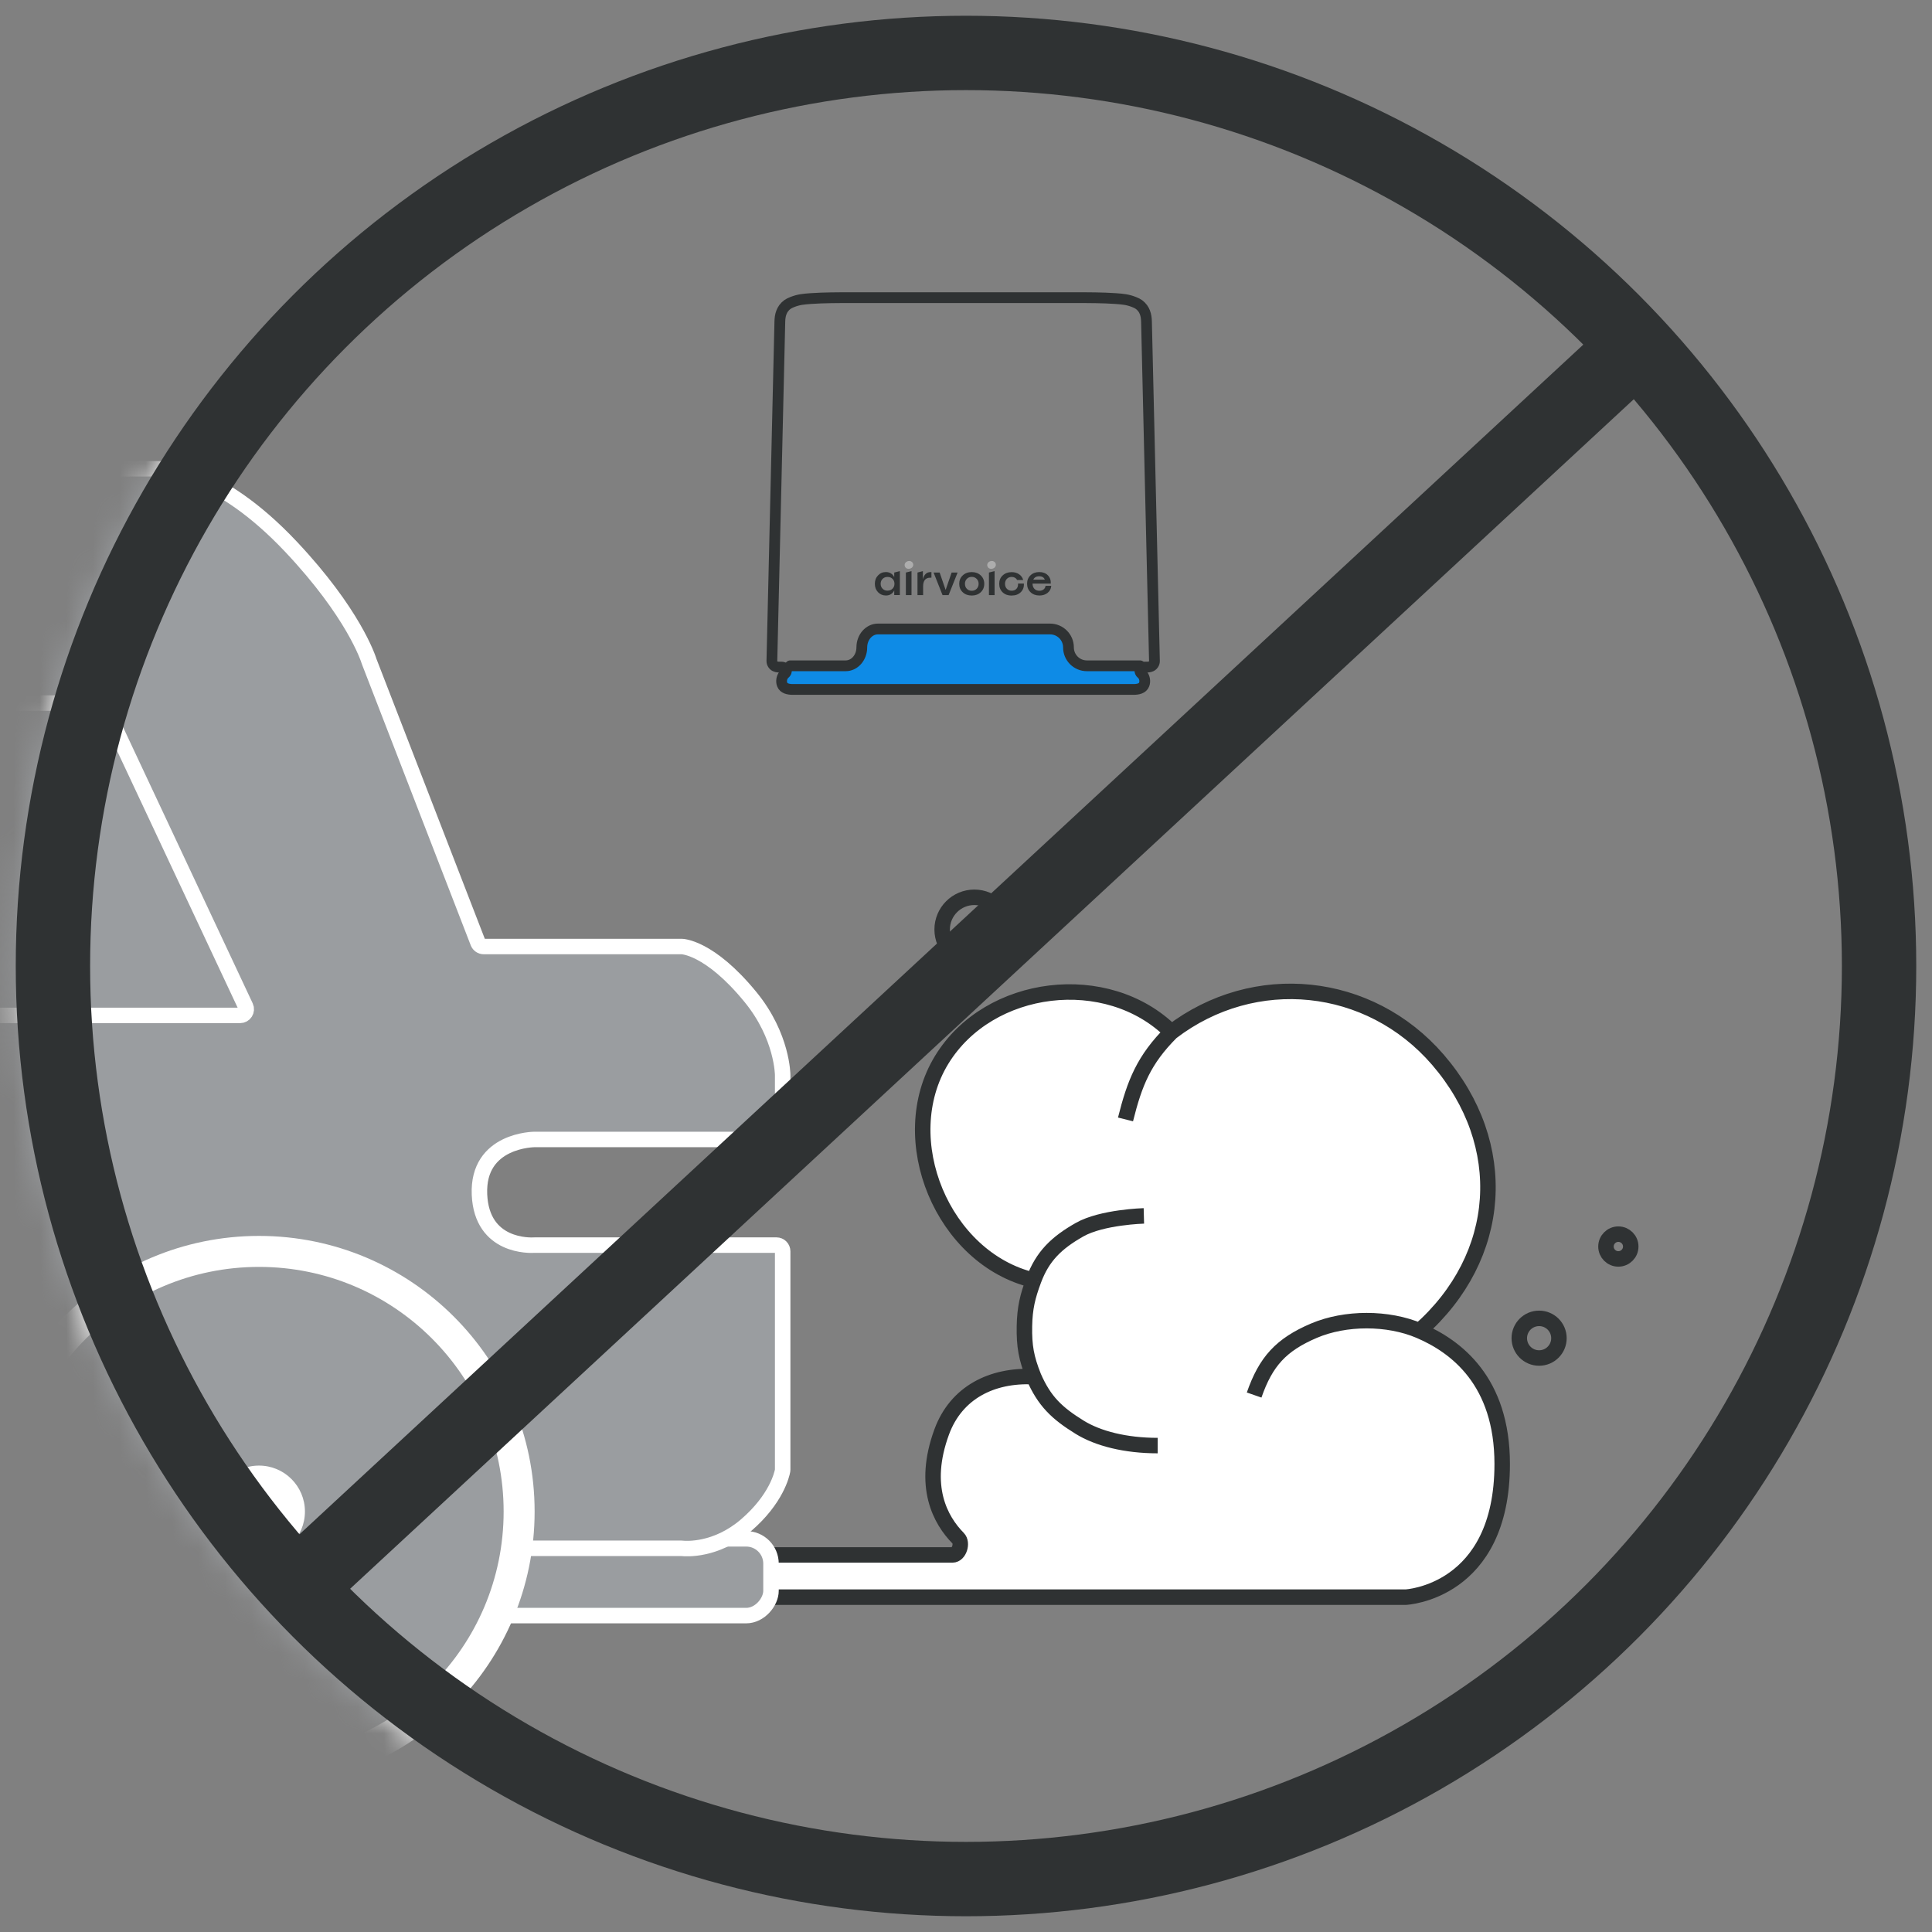 <?xml version="1.0" encoding="UTF-8"?> <svg xmlns="http://www.w3.org/2000/svg" width="73" height="73" viewBox="0 0 73 73" fill="none"><rect x="0" y="0" width="73" height="73" fill="#808080" stroke="none"/><mask id="mask0_287_1585" style="mask-type:alpha" maskUnits="userSpaceOnUse" x="0" y="0" width="73" height="73"><circle cx="36.5" cy="36.5" r="34.5" fill="#D9D9D9" stroke="#2F3233" stroke-width="2.81"></circle></mask><g mask="url(#mask0_287_1585)"><path d="M53.109 60.348H22.627C22.498 60.348 22.393 60.244 22.393 60.114V58.986C22.393 58.857 22.498 58.752 22.627 58.752H35.991C36.242 58.752 36.381 58.302 36.205 58.123C35.534 57.442 34.823 56.166 35.584 54.1C36.131 52.617 37.476 51.942 39.056 52.017C38.776 51.313 38.695 50.866 38.708 50.108C38.721 49.417 38.829 48.982 39.056 48.372C35.625 47.563 33.743 43.047 35.584 40.041C37.367 37.13 41.842 36.593 44.263 38.999C47.402 36.599 51.748 37.048 54.33 40.041C57.092 43.243 56.805 47.481 53.635 50.281C55.024 50.874 56.76 52.191 56.76 55.315C56.76 60.094 53.235 60.341 53.118 60.348C53.114 60.349 53.113 60.348 53.109 60.348Z" fill="white"></path><path d="M53.635 50.281C55.024 50.874 56.76 52.191 56.76 55.315C56.76 60.175 53.115 60.348 53.115 60.348H22.627C22.498 60.348 22.393 60.244 22.393 60.114V58.986C22.393 58.857 22.498 58.752 22.627 58.752H35.991C36.242 58.752 36.381 58.302 36.205 58.123C35.534 57.442 34.823 56.166 35.584 54.1C36.131 52.617 37.476 51.942 39.056 52.017M53.635 50.281C56.805 47.481 57.092 43.243 54.33 40.041C51.748 37.048 47.402 36.599 44.263 38.999M53.635 50.281C52.444 49.773 50.834 49.773 49.643 50.281C48.406 50.81 47.829 51.441 47.387 52.711M44.263 38.999C41.842 36.593 37.367 37.13 35.584 40.041C33.743 43.047 35.625 47.563 39.056 48.372M44.263 38.999C43.221 40.041 42.874 40.909 42.527 42.297M39.056 48.372C38.829 48.982 38.721 49.417 38.708 50.108C38.695 50.866 38.776 51.313 39.056 52.017M39.056 48.372C39.39 47.469 39.915 46.96 40.791 46.463C41.635 45.984 43.221 45.942 43.221 45.942M39.056 52.017C39.461 52.949 39.935 53.396 40.791 53.926C41.485 54.356 42.527 54.621 43.742 54.621" stroke="#2F3233" stroke-width="0.585"></path><circle cx="36.816" cy="35.121" r="1.217" stroke="#2F3233" stroke-width="0.585"></circle><circle cx="58.155" cy="50.563" r="0.749" stroke="#2F3233" stroke-width="0.585"></circle><circle cx="61.149" cy="47.1" r="0.468" stroke="#2F3233" stroke-width="0.585"></circle><rect width="11.418" height="2.901" rx="0.937" transform="matrix(1 0 0 -1 17.714 61.045)" fill="#9A9DA0" stroke="white" stroke-width="0.585"></rect><path d="M6.141 17.713H-6.816C-6.945 17.713 -7.05 17.818 -7.05 17.947V58.268C-7.05 58.397 -6.945 58.502 -6.816 58.502H20.2H25.738C25.749 58.502 25.76 58.503 25.771 58.504C25.918 58.52 27.051 58.605 28.184 57.634C29.337 56.646 29.546 55.7 29.57 55.567C29.572 55.556 29.573 55.546 29.573 55.535V47.281C29.573 47.151 29.468 47.046 29.339 47.046H20.21C20.204 47.046 20.198 47.047 20.191 47.047C20.046 47.056 18.204 47.138 18.117 45.137C18.027 43.054 20.2 43.054 20.2 43.054H29.339C29.468 43.054 29.573 42.949 29.573 42.82V40.624C29.573 40.624 29.573 39.159 28.358 37.674C26.796 35.764 25.755 35.764 25.755 35.764H18.278C18.181 35.764 18.095 35.705 18.06 35.615L13.956 25.013C13.953 25.006 13.951 25.001 13.949 24.994C13.907 24.858 13.35 23.16 11.001 20.664C8.224 17.713 6.141 17.713 6.141 17.713Z" fill="#9A9DA0" stroke="white" stroke-width="0.585"></path><circle cx="9.786" cy="57.113" r="9.829" fill="#9A9DA0" stroke="white" stroke-width="1.171"></circle><path d="M3.751 26.565H-8.725C-8.854 26.565 -8.959 26.669 -8.959 26.799V38.133C-8.959 38.262 -8.854 38.367 -8.725 38.367H9.071C9.242 38.367 9.356 38.189 9.283 38.034L3.963 26.699C3.925 26.617 3.842 26.565 3.751 26.565Z" stroke="white" stroke-width="0.585"></path><circle cx="9.786" cy="57.113" r="1.736" fill="white"></circle></g><path d="M29.614 25.69L29.793 25.104L32.073 25.055L32.431 24.615L32.52 24.126L32.922 23.833H39.941L40.254 24.126L40.299 24.615L40.746 25.055H42.936L43.249 25.641L43.026 26.081H29.793L29.614 25.69Z" fill="#0E8BE6"></path><path d="M29.403 25.204H29.519C29.629 25.204 29.749 25.288 29.707 25.39C29.684 25.447 29.656 25.441 29.606 25.509C29.538 25.599 29.508 25.74 29.555 25.864C29.612 26.015 29.791 26.05 29.952 26.05H36.354H42.834C42.995 26.05 43.175 26.015 43.231 25.864C43.278 25.74 43.248 25.599 43.18 25.509C43.13 25.441 43.102 25.447 43.079 25.39C43.037 25.288 43.157 25.204 43.267 25.204H43.383C43.383 25.204 43.485 25.203 43.553 25.137C43.637 25.054 43.62 24.951 43.62 24.951L43.32 12.157C43.317 12.036 43.304 11.914 43.259 11.801C43.237 11.748 43.211 11.693 43.18 11.653C43.086 11.529 43.004 11.474 42.859 11.416C42.605 11.315 42.43 11.302 42.148 11.281C41.691 11.247 40.981 11.247 40.981 11.247H36.455L31.805 11.247C31.805 11.247 31.095 11.247 30.638 11.281C30.356 11.302 30.181 11.315 29.927 11.416C29.782 11.474 29.7 11.529 29.606 11.653C29.575 11.693 29.549 11.748 29.527 11.801C29.482 11.914 29.469 12.036 29.466 12.157L29.166 24.951C29.166 24.951 29.149 25.054 29.233 25.137C29.301 25.203 29.403 25.204 29.403 25.204Z" stroke="#2F3233" stroke-width="0.407" stroke-linecap="round"></path><path d="M43.075 25.157H41.067C40.683 25.157 40.372 24.846 40.372 24.462V24.462C40.372 24.078 40.06 23.766 39.676 23.766H36.468H33.172C32.836 23.766 32.563 24.078 32.563 24.462C32.563 24.846 32.29 25.157 31.954 25.157H29.86" stroke="#2F3233" stroke-width="0.407" stroke-linecap="round"></path><path d="M33.788 21.633L34.001 21.58V22.484H33.788V22.315H33.785C33.756 22.374 33.715 22.42 33.66 22.453C33.607 22.485 33.545 22.501 33.475 22.501C33.355 22.501 33.255 22.459 33.175 22.375C33.095 22.291 33.056 22.185 33.056 22.059C33.056 21.932 33.095 21.826 33.175 21.742C33.255 21.657 33.355 21.615 33.475 21.615C33.545 21.615 33.607 21.631 33.66 21.664C33.715 21.697 33.756 21.743 33.785 21.802H33.788V21.633ZM33.536 22.318V22.317C33.612 22.317 33.675 22.292 33.724 22.243C33.772 22.195 33.797 22.133 33.797 22.058C33.797 21.983 33.772 21.921 33.724 21.872C33.675 21.823 33.612 21.799 33.536 21.799C33.46 21.799 33.398 21.823 33.349 21.872C33.3 21.921 33.275 21.983 33.275 22.058C33.275 22.134 33.3 22.196 33.349 22.245C33.398 22.294 33.46 22.318 33.536 22.318Z" fill="#2F3233"></path><path d="M34.228 22.485V21.633L34.441 21.58V22.485H34.228Z" fill="#2F3233"></path><path d="M35.163 21.616L35.161 21.615C35.176 21.615 35.187 21.615 35.194 21.616V21.828H35.151C34.97 21.828 34.88 21.937 34.88 22.156V22.485H34.667V21.633L34.871 21.58V21.884H34.873C34.916 21.706 35.013 21.616 35.163 21.616Z" fill="#2F3233"></path><path d="M35.613 22.485L35.275 21.633H35.504L35.727 22.281H35.734L35.957 21.633H36.183L35.843 22.485H35.613Z" fill="#2F3233"></path><path d="M36.718 22.502C36.579 22.502 36.465 22.461 36.377 22.378C36.288 22.295 36.244 22.189 36.244 22.059C36.244 21.93 36.288 21.824 36.377 21.741C36.465 21.658 36.579 21.616 36.718 21.616C36.855 21.616 36.968 21.658 37.057 21.741C37.145 21.824 37.19 21.93 37.19 22.059C37.19 22.189 37.145 22.295 37.057 22.378C36.968 22.461 36.855 22.502 36.718 22.502ZM36.532 22.248C36.581 22.297 36.642 22.322 36.718 22.322C36.792 22.322 36.854 22.297 36.903 22.248C36.952 22.198 36.977 22.135 36.977 22.059C36.977 21.983 36.952 21.921 36.903 21.872C36.854 21.822 36.792 21.797 36.718 21.797C36.642 21.797 36.581 21.822 36.532 21.872C36.484 21.921 36.46 21.983 36.46 22.059C36.46 22.135 36.484 22.198 36.532 22.248Z" fill="#2F3233"></path><path d="M37.367 22.485V21.633L37.58 21.58V22.485H37.367Z" fill="#2F3233"></path><path d="M38.227 22.502L38.225 22.504C38.085 22.504 37.972 22.463 37.884 22.38C37.798 22.297 37.755 22.191 37.755 22.061C37.755 21.93 37.798 21.824 37.886 21.742C37.973 21.66 38.086 21.618 38.225 21.618C38.335 21.618 38.429 21.645 38.506 21.698C38.584 21.752 38.636 21.824 38.661 21.915H38.433C38.413 21.879 38.386 21.851 38.349 21.831C38.313 21.809 38.272 21.799 38.225 21.799C38.152 21.799 38.092 21.823 38.044 21.872C37.998 21.921 37.974 21.983 37.974 22.059C37.974 22.135 37.998 22.198 38.044 22.247C38.092 22.296 38.153 22.32 38.228 22.32C38.304 22.32 38.365 22.295 38.409 22.245C38.454 22.194 38.473 22.129 38.465 22.049H38.687C38.695 22.183 38.656 22.292 38.569 22.376C38.483 22.46 38.369 22.502 38.227 22.502Z" fill="#2F3233"></path><path d="M39.505 22.134H39.721C39.715 22.243 39.669 22.332 39.585 22.4C39.502 22.467 39.399 22.501 39.275 22.501C39.138 22.501 39.025 22.459 38.938 22.376C38.851 22.292 38.808 22.185 38.808 22.054C38.808 21.926 38.851 21.821 38.936 21.739C39.022 21.656 39.133 21.615 39.268 21.615C39.403 21.615 39.511 21.654 39.59 21.734C39.671 21.813 39.709 21.92 39.704 22.052H39.014C39.015 22.135 39.039 22.201 39.086 22.25C39.132 22.298 39.194 22.322 39.27 22.322C39.335 22.322 39.389 22.305 39.432 22.271C39.476 22.235 39.5 22.19 39.505 22.134ZM39.265 21.773C39.159 21.773 39.085 21.816 39.043 21.901H39.478C39.443 21.816 39.371 21.773 39.265 21.773Z" fill="#2F3233"></path><path d="M37.503 21.486C37.548 21.474 37.582 21.451 37.604 21.417C37.628 21.381 37.634 21.343 37.623 21.303C37.612 21.262 37.588 21.233 37.55 21.215C37.513 21.195 37.472 21.191 37.427 21.203C37.382 21.215 37.348 21.239 37.325 21.275C37.302 21.309 37.296 21.347 37.307 21.387C37.318 21.428 37.342 21.458 37.379 21.477C37.417 21.495 37.458 21.498 37.503 21.486Z" fill="#ADADAD"></path><path d="M34.382 21.486C34.427 21.474 34.461 21.451 34.483 21.417C34.507 21.381 34.513 21.343 34.502 21.303C34.491 21.262 34.467 21.233 34.429 21.215C34.392 21.195 34.351 21.191 34.306 21.203C34.261 21.215 34.227 21.239 34.203 21.275C34.181 21.309 34.175 21.347 34.186 21.387C34.197 21.428 34.221 21.458 34.258 21.477C34.295 21.495 34.337 21.498 34.382 21.486Z" fill="#ADADAD"></path><circle cx="36.5" cy="36.5" r="34.5" stroke="#2F3233" stroke-width="2.81"></circle><path d="M11.182 60.013L61.871 13.04" stroke="#2F3233" stroke-width="2.81"></path></svg> 